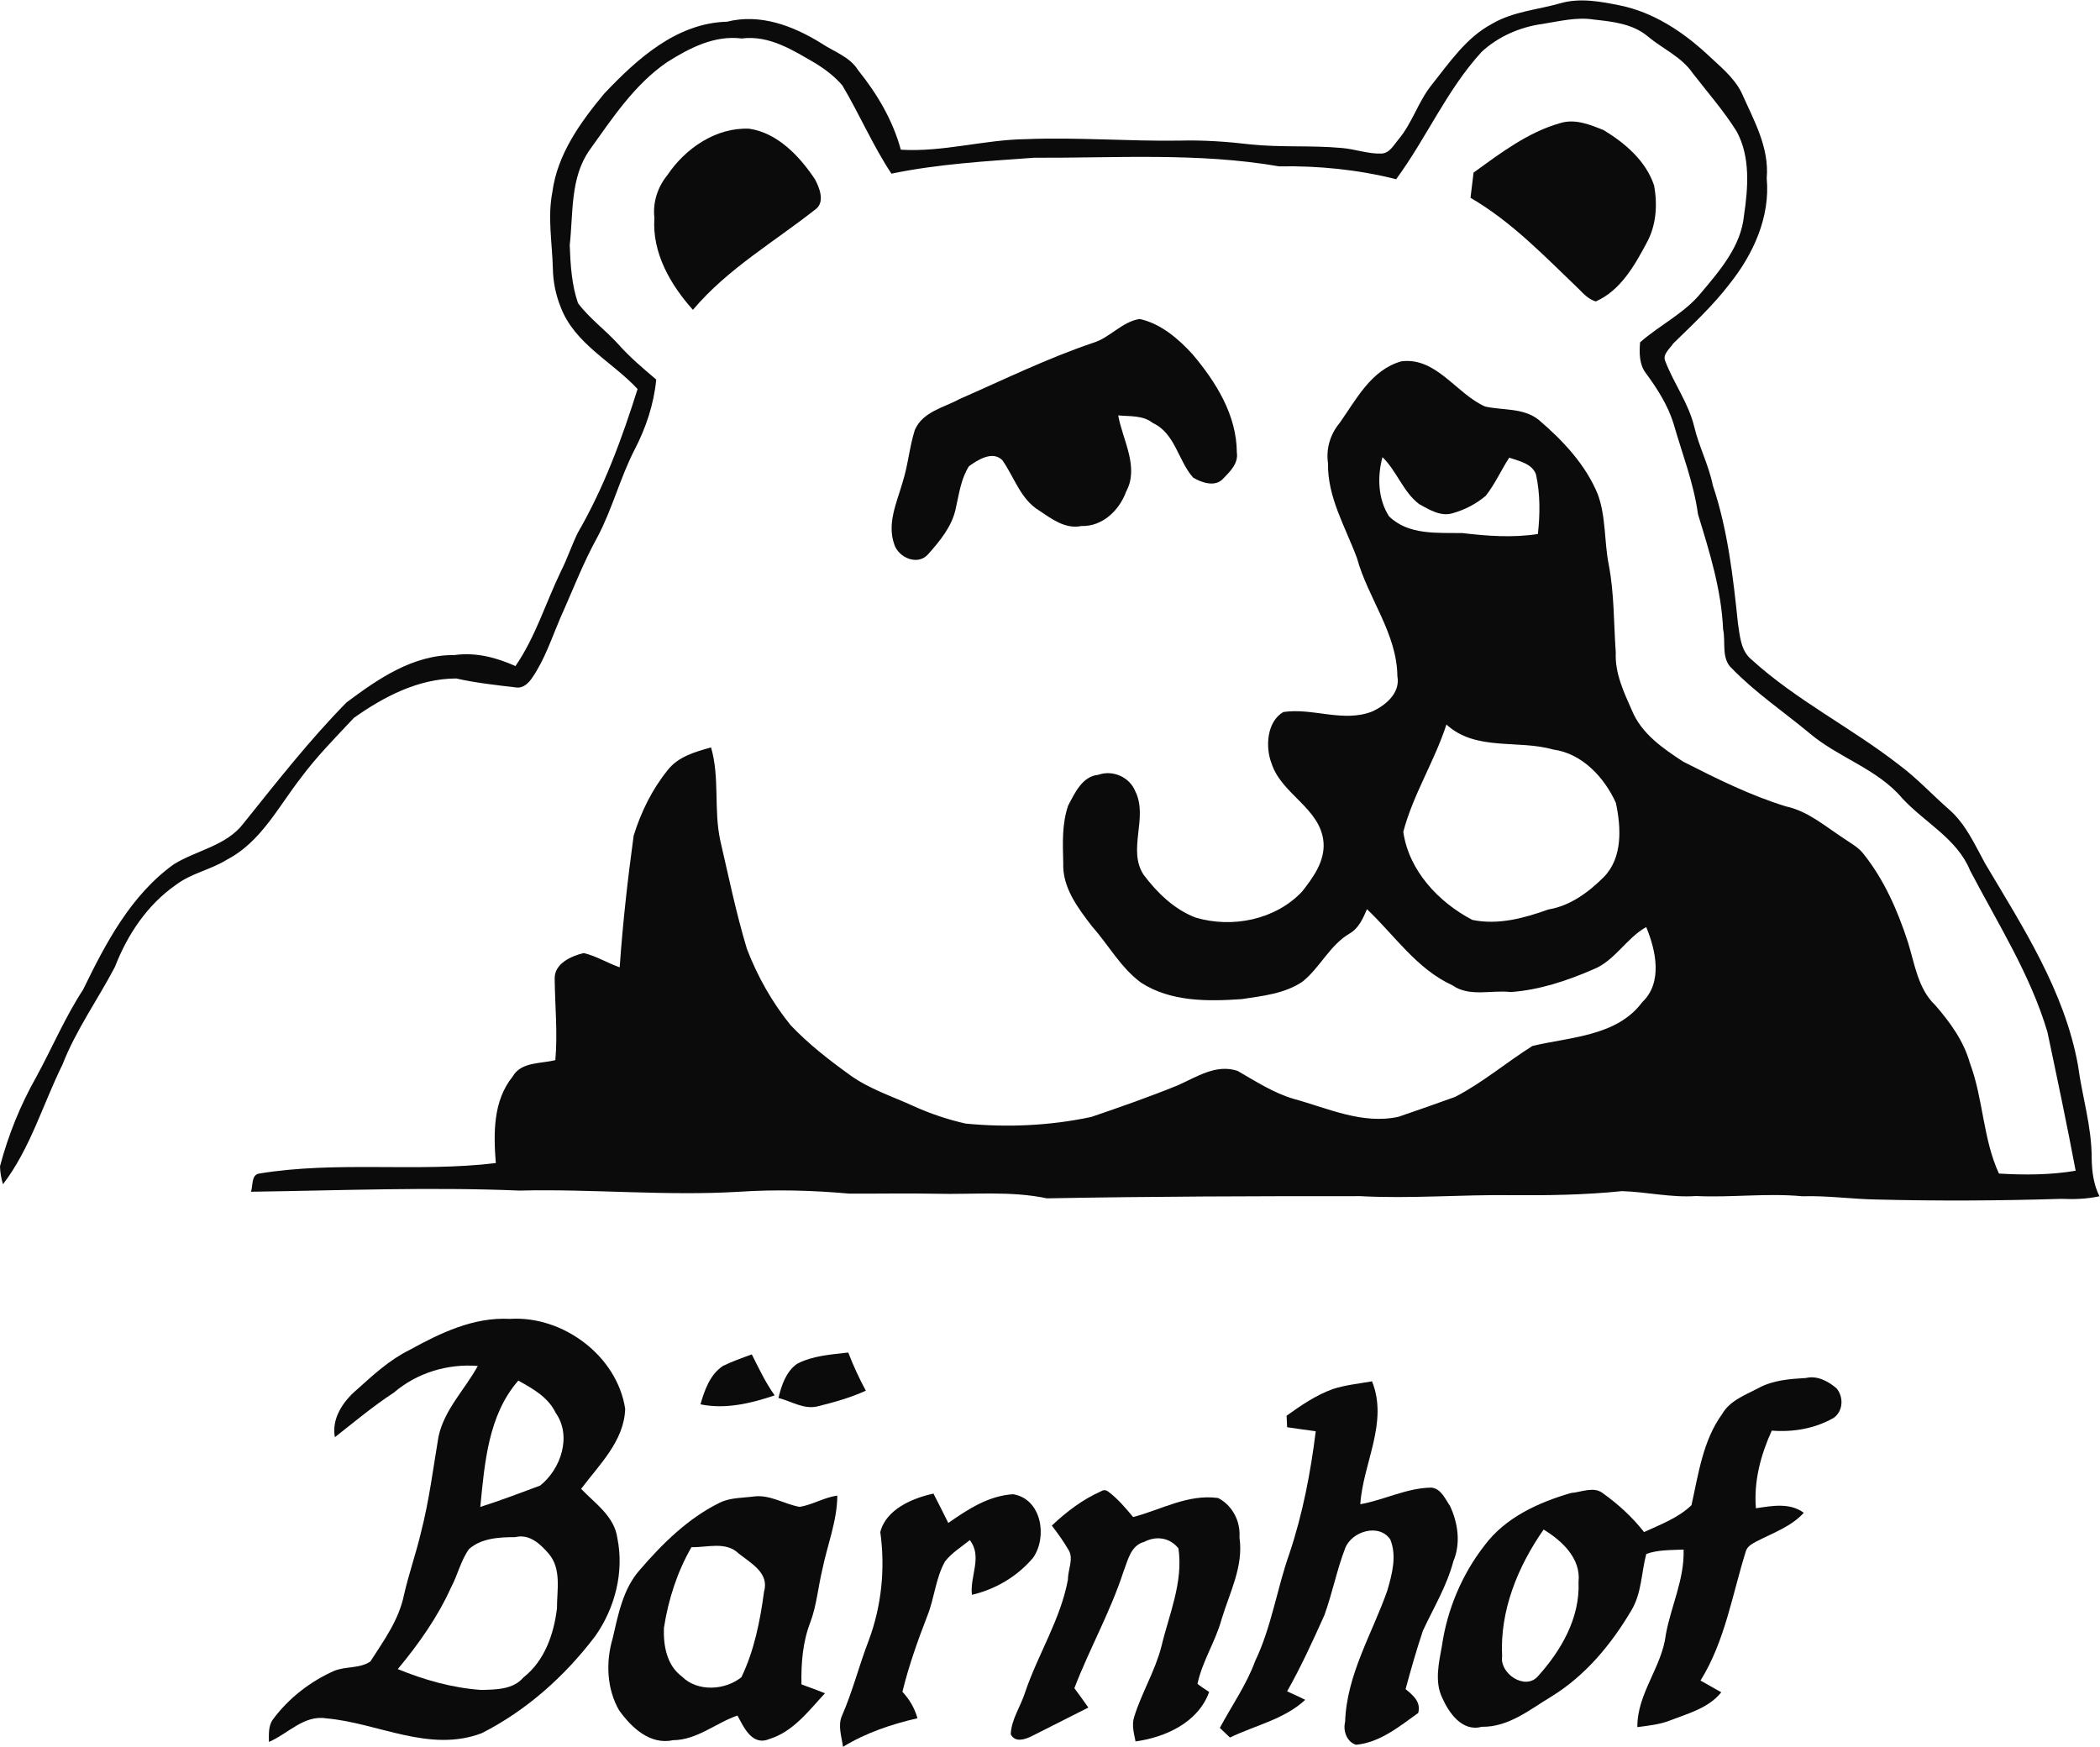 <?xml version="1.0" encoding="UTF-8" standalone="no"?>
<!-- Created with Inkscape (http://www.inkscape.org/) -->

<svg
   version="1.1"
   id="svg2"
   width="1062.72"
   height="884.097"
   viewBox="0 0 1062.72 884.097"
   xmlns="http://www.w3.org/2000/svg"
   xmlns:svg="http://www.w3.org/2000/svg">
  <defs
     id="defs6">
    <clipPath
       clipPathUnits="userSpaceOnUse"
       id="clipPath16">
      <path
         d="M 0,0 H 797.04 V 663.073 H 0 Z"
         id="path14" />
    </clipPath>
  </defs>
  <g
     id="g8"
     transform="matrix(1.333,0,0,-1.333,0,884.097)">
    <g
       id="g10">
      <g
         id="g12"
         clip-path="url(#clipPath16)">
        <g
           id="g18"
           transform="translate(592.38,662)">
          <path
             d="m 0,0 c 7.41,2.13 15.25,0.68 22.65,-0.83 12.53,-2.56 23.56,-9.78 32.86,-18.33 4.76,-4.53 10.22,-8.72 13.23,-14.71 4.6,-10.38 10.62,-20.74 9.59,-32.61 1.37,-14.68 -5.11,-28.84 -14.08,-40.05 -6.32,-8.28 -13.98,-15.39 -21.4,-22.64 -1.22,-1.92 -4.18,-4.1 -3.05,-6.66 3.2,-8.46 8.8,-15.89 10.97,-24.78 1.8,-7.68 5.55,-14.71 7.11,-22.47 5.66,-16.86 7.69,-34.67 9.52,-52.29 0.75,-4.77 1.03,-10.46 5.12,-13.78 17.01,-15.5 37.9,-25.88 56,-39.97 6.86,-5.09 12.65,-11.41 19.07,-17.01 6.3,-5.53 9.7,-13.24 13.63,-20.44 14.35,-24.19 30.16,-48.44 35.27,-76.6 1.56,-11.79 5.24,-23.35 5.21,-35.32 0.08,-4.95 0.68,-9.99 2.96,-14.47 -4.75,-1.04 -9.64,-1.2 -14.48,-0.98 -23.29,-0.72 -46.59,-0.85 -69.87,-0.26 -9.5,0.13 -18.93,1.54 -28.44,1.24 -13.45,1.27 -26.91,-0.55 -40.38,0.09 -9.45,-0.67 -18.75,1.59 -28.13,1.86 -14.01,-1.44 -28.11,-1.66 -42.17,-1.53 -19.06,0.23 -38.1,-1.4 -57.14,-0.38 -39.66,0.03 -79.32,-0.09 -118.96,-0.83 -13.86,2.93 -28.09,1.39 -42.14,1.75 -10.94,0.22 -21.88,-0.01 -32.83,0.04 -13.94,1.24 -27.95,1.65 -41.92,0.71 -27.77,-1.67 -55.54,1.13 -83.33,0.45 -33.98,1.41 -67.99,0.04 -101.98,-0.44 0.84,2.32 0.07,6.29 2.97,6.88 29.78,4.91 60.1,0.41 89.99,4 -0.88,11.14 -1.1,23.58 6.36,32.8 3.24,5.74 10.66,4.85 16.24,6.3 0.91,10.27 -0.13,20.54 -0.25,30.81 -0.21,5.85 6.31,8.7 11,9.84 4.78,-1.11 9.04,-3.81 13.68,-5.42 1.16,16.72 3.03,33.37 5.3,49.97 2.75,8.9 6.95,17.49 12.81,24.76 3.97,5.25 10.55,7.08 16.57,8.76 3.35,-11.48 0.98,-23.6 3.48,-35.22 3.18,-13.77 6.03,-27.64 10.11,-41.19 3.99,-10.45 9.55,-20.31 16.59,-29.02 6.84,-7.22 14.74,-13.34 22.8,-19.14 7.19,-5.13 15.65,-7.85 23.62,-11.49 6.43,-2.92 13.15,-5.22 20.05,-6.76 15.89,-1.55 32.05,-0.81 47.68,2.51 11.02,3.76 22.03,7.61 32.83,12 7.13,3.14 14.55,8.23 22.71,5.5 6.84,-3.91 13.57,-8.33 21.21,-10.6 12.96,-3.52 26.07,-9.83 39.87,-6.84 7.21,2.46 14.42,4.98 21.58,7.58 10.42,5.4 19.42,13.1 29.31,19.32 14.2,3.41 32.05,3.64 41.65,16.59 7.88,7.45 5.25,19.59 1.54,28.56 -7.61,-4.28 -11.94,-12.86 -20.18,-16.11 -9.92,-4.31 -20.47,-7.81 -31.29,-8.57 -7.36,0.88 -15.57,-2 -22.12,2.57 -13.57,6.21 -21.92,18.96 -32.42,28.89 -1.51,-3.49 -3.12,-7.24 -6.59,-9.24 -7.53,-4.42 -11.15,-12.83 -17.81,-18.21 -6.76,-4.64 -15.26,-5.49 -23.13,-6.69 -12.89,-0.9 -26.97,-1.06 -38.27,6.26 -7.71,5.71 -12.33,14.31 -18.59,21.38 -5.36,6.95 -11.27,14.71 -10.92,23.97 -0.18,7.32 -0.56,14.99 1.91,21.99 2.54,4.71 5.31,11.01 11.43,11.57 5.48,1.96 11.83,-0.88 13.98,-6.2 5.08,-10.01 -3.1,-22.26 3.22,-31.8 5.14,-6.83 11.61,-13.12 19.72,-16.22 13.95,-4.11 30.28,-0.85 40.4,9.87 4.23,5.38 8.7,11.48 8.15,18.71 -1.13,13.06 -16,18.14 -19.78,30.1 -2.35,6.11 -1.74,15.73 4.51,19.37 11.21,1.7 22.72,-4.12 33.78,0.21 5.1,2.36 10.71,7 9.53,13.41 -0.2,16.36 -11.16,29.58 -15.35,44.84 -4.34,11.75 -11.22,23.03 -10.99,35.99 -0.8,5.47 0.83,10.97 4.34,15.19 6.41,9.04 12,20.25 23.48,23.51 13.28,1.72 20.93,-12.36 31.81,-17.15 6.78,-1.53 14.45,-0.41 20.3,-5.01 9.19,-7.83 17.9,-17.05 22.52,-28.38 3.12,-8.55 2.37,-17.86 4.14,-26.71 2.11,-10.97 1.86,-22.2 2.66,-33.31 -0.37,-7.84 3.06,-15.03 6.14,-22 3.6,-8.79 11.81,-14.45 19.48,-19.44 12.63,-6.42 25.4,-12.81 38.99,-16.98 8.36,-1.8 14.89,-7.55 21.86,-12.09 2.55,-1.78 5.42,-3.28 7.41,-5.74 7.98,-9.9 13.16,-21.77 17.06,-33.79 2.55,-8.19 3.79,-17.62 10.32,-23.84 5.64,-6.46 10.83,-13.61 13.18,-21.99 5.09,-13.57 4.93,-28.75 11.02,-41.95 9.68,-0.59 19.52,-0.55 29.13,1.06 -3.31,17.62 -7.02,35.18 -10.73,52.72 -6.51,21.87 -18.85,41.2 -29.34,61.26 -4.9,12.08 -17.22,18.2 -25.74,27.41 -9.48,11.26 -24.26,15.41 -35.27,24.77 -9.82,8.16 -20.51,15.36 -29.43,24.57 -4.16,3.72 -2.26,10.06 -3.34,14.85 -0.64,15.01 -5.16,29.44 -9.53,43.69 -1.6,11.83 -6.02,22.99 -9.28,34.42 -2.19,7.06 -6.24,13.34 -10.58,19.24 -2.47,3.25 -2.45,7.76 -2.12,11.61 7.47,6.6 16.88,11.01 23.26,18.91 7.11,8.46 15.04,17.63 16.17,29.13 1.57,10.5 2.51,22.34 -2.75,32.01 -4.93,7.87 -11.07,14.87 -16.74,22.19 -4.27,6.21 -11.43,9.23 -17.06,13.95 -5.66,4.76 -13.29,5.59 -20.38,6.35 -6.58,1.05 -13.07,-0.63 -19.53,-1.65 -8.49,-1.15 -16.8,-4.75 -23.11,-10.59 -13.23,-14.44 -20.95,-32.7 -32.47,-48.37 -14.51,3.65 -29.44,5.15 -44.4,4.88 -30.74,5.31 -62.06,3.13 -93.08,3.27 -18.12,-1.32 -36.29,-2.34 -54.13,-6.04 -7.05,10.64 -12.1,22.51 -18.62,33.49 -2.77,3.24 -6.2,5.9 -9.8,8.17 -8.7,5.03 -17.79,11.02 -28.42,9.66 -10.36,1.31 -19.8,-3.62 -28.23,-8.92 -12.45,-8.48 -20.86,-21.35 -29.5,-33.4 -7.43,-10.51 -6.2,-23.95 -7.56,-36.15 0.28,-7.4 0.71,-14.97 3.14,-22.02 4.36,-5.82 10.37,-10.16 15.24,-15.53 4.39,-4.94 9.42,-9.21 14.46,-13.47 -0.9,-9.39 -3.94,-18.46 -8.3,-26.79 -5.44,-10.66 -8.4,-22.4 -14,-32.98 -5.51,-9.93 -9.51,-20.56 -14.18,-30.9 -3.25,-7.63 -5.87,-15.65 -10.59,-22.54 -1.36,-2.02 -3.44,-4.1 -6.1,-3.7 -7.63,0.89 -15.28,1.73 -22.78,3.41 -14.29,-0.04 -27.43,-6.87 -38.82,-14.96 -6.94,-7.39 -14.11,-14.64 -20.17,-22.81 -8.51,-10.94 -15.26,-24.46 -28.1,-31.05 -6.14,-3.84 -13.55,-5.14 -19.35,-9.58 -10.85,-7.54 -18.41,-18.94 -23.12,-31.13 -6.5,-12.41 -14.78,-23.92 -19.89,-37.05 -7.48,-15.15 -12.22,-31.9 -22.59,-45.45 -0.69,2.22 -1.07,4.49 -1.14,6.81 3.12,11.84 7.74,23.27 13.79,33.95 6,11.01 10.89,22.61 17.77,33.14 8.54,17.59 18.12,35.85 34.38,47.55 8.69,5.4 19.98,6.99 26.51,15.56 12.58,15.66 24.98,31.56 39.09,45.91 12,8.98 25.31,18.17 41,18 8.06,1.12 15.89,-0.91 23.15,-4.18 7.6,11.03 11.46,23.97 17.24,35.94 2.41,4.76 4.08,9.84 6.41,14.64 9.92,17.1 16.8,35.8 22.71,54.61 -9.67,10.41 -23.91,17.17 -29.19,31.1 -1.88,4.67 -2.89,9.68 -2.97,14.71 -0.25,9.66 -2.07,19.41 -0.18,29.02 1.9,14.34 10.68,26.51 19.67,37.32 12.43,13.13 27.45,26.81 46.62,27.31 12.67,3.2 25.2,-1.61 35.82,-8.2 4.77,-3.19 10.77,-5.07 13.93,-10.17 7.23,-8.99 13.2,-19.03 16.23,-30.22 16.05,-1 31.6,3.82 47.57,4 19.47,0.79 38.93,-0.86 58.41,-0.55 8.91,0.24 17.8,-0.39 26.65,-1.43 11.5,-1.23 23.12,-0.31 34.63,-1.36 5.11,-0.38 10.07,-2.32 15.23,-2.13 3.09,0.13 4.64,3.24 6.4,5.31 5.22,6.17 7.45,14.17 12.45,20.51 6.89,8.62 13.3,18.3 23.34,23.57 C -17.83,-3.11 -8.6,-2.47 0,0 m -65.07,-194.77 c 7.33,-7.24 18.42,-6.24 27.88,-6.39 9.5,-1.13 19.13,-1.84 28.65,-0.35 0.84,7.51 0.91,15.2 -0.72,22.6 -1.42,4.16 -6.61,5.15 -10.16,6.38 -3.09,-4.74 -5.39,-10.02 -8.91,-14.47 -3.59,-3.06 -7.95,-5.32 -12.49,-6.6 -4.56,-1.44 -8.95,1.33 -12.8,3.44 -6.1,4.65 -8.45,12.52 -13.92,17.82 -2,-7.35 -1.73,-15.91 2.47,-22.43 m 21.81,-79.08 c -4.52,-13.98 -12.64,-26.52 -16.38,-40.75 2.12,-14.73 13.37,-26.72 26.22,-33.43 9.79,-2.04 19.68,0.66 28.86,3.96 8.29,1.36 15.23,6.52 21.04,12.3 7.24,7.38 6.57,18.85 4.59,28.17 -4.37,9.69 -12.85,18.82 -23.84,20.26 -13.32,3.82 -29.37,-0.72 -40.49,9.49"
             style="fill:#0c0b0b;fill-opacity:1;fill-rule:nonzero;stroke:none"
             id="path20" />
        </g>
        <g
           id="g22"
           transform="translate(592.35,616.51)">
          <path
             d="m 0,0 c 5.69,1.74 11.33,-0.61 16.53,-2.72 8.12,-4.94 15.95,-11.63 19.06,-20.93 1.39,-7.34 0.84,-15.32 -2.86,-21.93 -4.56,-8.59 -9.96,-18.06 -19.28,-22.14 -2.56,0.75 -4.53,2.76 -6.31,4.6 -12.98,12.43 -25.56,25.65 -41.23,34.74 0.29,2.39 0.87,7.18 1.16,9.58 C -22.71,-11.42 -12.32,-3.47 0,0"
             style="fill:#0c0b0b;fill-opacity:1;fill-rule:nonzero;stroke:none"
             id="path24" />
        </g>
        <g
           id="g26"
           transform="translate(253.32,596.69)">
          <path
             d="M 0,0 C 6.83,10.19 18.45,18.24 31.13,17.68 41.89,16.09 50.2,7.24 56.01,-1.42 57.74,-4.62 59.81,-9.75 56.69,-12.6 40.85,-25.16 22.91,-35.45 9.74,-51.09 1.21,-41.58 -5.82,-29.45 -4.88,-16.2 -5.57,-10.35 -3.68,-4.51 0,0"
             style="fill:#0c0b0b;fill-opacity:1;fill-rule:nonzero;stroke:none"
             id="path28" />
        </g>
        <g
           id="g30"
           transform="translate(414.97,533.07)">
          <path
             d="m 0,0 c 6.43,1.94 10.95,8.01 17.68,9.06 8.03,-1.76 14.7,-7.48 20.11,-13.43 8.88,-10.51 16.72,-23.04 16.79,-37.27 0.64,-4.05 -2.52,-7.19 -5.1,-9.83 -2.98,-3.44 -8.21,-1.68 -11.5,0.31 -5.68,6.39 -6.83,16.85 -15.3,20.72 -3.75,3.01 -8.67,2.45 -13.14,2.89 1.67,-9.36 8.07,-19.6 3.02,-28.92 -2.61,-7.14 -8.96,-13.32 -16.99,-13.08 -6.12,-1.27 -11.32,2.72 -16.05,5.88 -7.1,4.31 -9.43,12.71 -13.98,19.13 -3.75,3.69 -9.3,0.1 -12.65,-2.3 -3.09,-4.85 -3.77,-10.61 -5.03,-16.09 -1.41,-6.79 -6.04,-12.34 -10.53,-17.39 -3.89,-4.37 -11.1,-1.3 -12.76,3.68 -2.92,8.04 0.95,16.09 3.15,23.8 2.06,6.48 2.56,13.32 4.62,19.79 3.08,6.98 10.95,8.41 17.01,11.73 C -33.87,-13.98 -17.38,-5.87 0,0"
             style="fill:#0c0b0b;fill-opacity:1;fill-rule:nonzero;stroke:none"
             id="path32" />
        </g>
        <g
           id="g34"
           transform="translate(155.47,150.68)">
          <path
             d="m 0,0 c 11.69,6.45 24.36,12.55 38.1,11.8 20.08,1.32 40.73,-14.04 43.77,-34.14 -0.36,-12.2 -9.87,-21.25 -16.73,-30.4 5.34,-5.57 12.65,-10.42 13.77,-18.73 2.61,-12.83 -0.91,-26.58 -8.43,-37.2 -11.49,-15.16 -26.05,-28.2 -43.07,-36.83 -19.92,-7.55 -39.27,3.89 -59.01,5.63 -8.54,1.38 -14.52,-5.88 -21.79,-8.94 0.02,2.88 -0.27,6.08 1.54,8.54 5.94,8.05 14.17,14.41 23.29,18.46 4.4,1.76 9.73,0.81 13.7,3.54 5.08,7.9 10.82,15.78 12.74,25.19 1.82,8.03 4.59,15.81 6.47,23.83 3.08,11.9 4.59,24.13 6.63,36.23 C 13.13,-22.7 21,-15.06 25.92,-6.07 14.53,-5.14 2.8,-8.68 -5.91,-16.16 c -7.86,-5.15 -15.06,-11.16 -22.42,-16.96 -1.35,7.09 3.14,13.65 8.32,18.04 C -13.8,-9.5 -7.56,-3.71 0,0 m 41.3,-11.63 c -11.44,-13.1 -12.8,-31.41 -14.43,-47.96 7.67,2.4 15.19,5.33 22.72,8.1 7.88,6.27 12.13,18.82 5.88,27.64 -2.86,5.94 -8.66,9.17 -14.17,12.22 M 22.57,-75.61 c -3.11,-4.35 -4.25,-9.74 -6.75,-14.44 -5.11,-11.35 -12.33,-21.56 -20.27,-31.11 10.06,-4.14 20.73,-7.15 31.6,-7.92 5.57,0.14 12.13,0.08 16.09,4.74 8.03,6.28 11.55,16.42 12.73,26.19 -0.02,6.92 1.81,14.97 -3.09,20.75 -3.16,3.69 -7.34,7.69 -12.77,6.33 -5.97,0 -12.83,-0.34 -17.54,-4.54"
             style="fill:#0c0b0b;fill-opacity:1;fill-rule:nonzero;stroke:none"
             id="path36" />
        </g>
        <g
           id="g38"
           transform="translate(302.57,145.4)">
          <path
             d="m 0,0 c 5.96,3.14 12.88,3.53 19.46,4.31 1.91,-4.96 4.13,-9.8 6.67,-14.49 -5.77,-2.63 -11.9,-4.37 -18.05,-5.88 -5.24,-1.46 -10.19,1.85 -15.12,3.12 C -5.9,-8.2 -4.18,-2.95 0,0"
             style="fill:#0c0b0b;fill-opacity:1;fill-rule:nonzero;stroke:none"
             id="path40" />
        </g>
        <g
           id="g42"
           transform="translate(274.38,144.58)">
          <path
             d="m 0,0 c 3.55,1.74 7.3,3.07 11.03,4.42 2.67,-5.3 5.21,-10.7 8.68,-15.56 C 10.72,-14.18 1.04,-16.5 -8.45,-14.54 -6.91,-9.14 -4.86,-3.31 0,0"
             style="fill:#0c0b0b;fill-opacity:1;fill-rule:nonzero;stroke:none"
             id="path44" />
        </g>
        <g
           id="g46"
           transform="translate(667.69,136.28)">
          <path
             d="m 0,0 c 5.48,2.96 11.83,3.4 17.91,3.76 4.33,1.02 8.41,-1.22 11.59,-3.89 2.79,-3.29 2.58,-8.61 -1.02,-11.23 -7.16,-4.1 -15.4,-5.5 -23.54,-4.86 -4.2,-9.23 -6.88,-19.27 -6.02,-29.48 6.05,0.9 12.84,2.25 18.18,-1.73 -4.81,-5.24 -11.69,-7.64 -17.86,-10.81 -1.58,-0.88 -3.48,-1.77 -4.09,-3.61 -5.21,-16.57 -7.93,-34.27 -17.26,-49.26 2.62,-1.49 5.23,-2.95 7.88,-4.46 -4.83,-6.05 -12.64,-8.04 -19.52,-10.72 -3.93,-1.55 -8.19,-1.94 -12.34,-2.51 -0.11,12.8 9.32,22.7 10.81,35.15 1.97,10.82 7.14,21.09 6.74,32.27 -4.73,-0.23 -9.66,-0.04 -14.16,-1.66 -1.91,-7.15 -1.72,-14.92 -5.68,-21.46 -7.59,-12.85 -17.42,-24.74 -30.27,-32.64 -8.26,-4.98 -16.33,-11.72 -26.52,-11.53 -7.4,-2.01 -12.44,5.23 -14.99,10.98 -3.02,6.27 -1.24,13.45 -0.09,19.93 1.99,13.71 7.62,27.02 16.13,37.94 7.91,10.62 20.48,16.34 32.87,19.93 3.74,0.25 8.58,2.61 12,-0.06 5.88,-4.19 11.24,-9.09 15.71,-14.79 6.24,2.9 12.96,5.34 18,10.22 2.64,11.8 4.32,24.52 11.64,34.6 2.99,5.2 8.9,7.25 13.9,9.92 m -81.68,-53.78 c -9.79,-14.03 -16.67,-30.81 -15.75,-48.15 -0.98,-6.4 8.37,-12.82 13.3,-7.87 8.97,9.82 16.31,22.35 15.71,36.1 0.97,8.97 -6.29,15.68 -13.26,19.92"
             style="fill:#0c0b0b;fill-opacity:1;fill-rule:nonzero;stroke:none"
             id="path48" />
        </g>
        <g
           id="g50"
           transform="translate(506.03,135.86)">
          <path
             d="m 0,0 c 4.81,1.54 9.87,2.04 14.84,2.91 6.3,-15.64 -3.42,-31.03 -4.45,-46.66 9.14,1.62 17.64,6.22 27.04,6.31 3.63,-0.41 5.19,-4.31 7.02,-6.97 3.04,-6.48 4.13,-14.23 1.27,-21 -2.46,-9.35 -7.5,-17.65 -11.55,-26.33 -2.45,-7.32 -4.57,-14.76 -6.59,-22.21 2.75,-2.3 5.94,-4.75 4.8,-9.05 -7.17,-5.12 -14.44,-11.19 -23.58,-12.08 -3.56,1.02 -5.03,5.36 -4.17,8.73 0.59,17.9 10.26,33.41 16.04,49.88 1.79,6.23 3.66,13.1 1.1,19.35 -4.29,6.29 -14.62,3.06 -17.09,-3.26 -3.21,-8.3 -4.88,-17.11 -7.92,-25.48 -4.39,-9.8 -8.86,-19.57 -14.15,-28.93 2.31,-1.02 4.59,-2.1 6.87,-3.22 -7.9,-7.4 -19.05,-9.7 -28.57,-14.32 -1.28,1.23 -2.56,2.46 -3.84,3.66 4.53,8.46 10.12,16.39 13.44,25.45 6.21,12.99 8.22,27.35 13,40.84 5.03,15.02 8.02,30.65 9.97,46.34 -3.66,0.52 -7.25,0.94 -10.87,1.53 -0.07,1.46 -0.14,2.92 -0.2,4.37 C -12.1,-6.2 -6.4,-2.31 0,0"
             style="fill:#0c0b0b;fill-opacity:1;fill-rule:nonzero;stroke:none"
             id="path52" />
        </g>
        <g
           id="g54"
           transform="translate(418.01,97.03)">
          <path
             d="m 0,0 c 1.01,0.62 1.96,0.54 2.86,-0.24 3.56,-2.67 6.46,-6.14 9.31,-9.55 10.69,2.8 20.76,8.81 32.28,7.23 5.47,-2.86 8.53,-8.88 8.09,-14.98 1.62,-10.98 -3.74,-20.9 -6.79,-31.07 -2.32,-8.45 -7.31,-15.9 -9.15,-24.49 1.38,-1.16 2.93,-2.08 4.43,-3.11 -4.16,-11.54 -16.53,-17.2 -27.95,-18.77 -0.59,3.08 -1.54,6.31 -0.49,9.4 2.82,9.07 7.89,17.3 10.28,26.52 2.91,12.26 8.4,24.53 6.5,37.39 -3.39,4.2 -8.53,4.79 -13.02,2.45 -5.14,-1.36 -6.19,-7.05 -7.86,-11.32 -4.96,-15.26 -12.9,-29.27 -18.63,-44.23 1.79,-2.42 3.59,-4.86 5.31,-7.35 -7.11,-3.56 -14.19,-7.19 -21.3,-10.76 -2.59,-1.3 -6.49,-2.73 -8.16,0.62 0.22,5.68 3.78,10.58 5.44,15.89 4.9,14.52 13.5,27.72 16.29,42.94 -0.09,3.48 2.25,7.79 0.25,11.09 -1.9,3.28 -4.1,6.32 -6.39,9.31 C -13.16,-7.79 -7.01,-3.1 0,0"
             style="fill:#0c0b0b;fill-opacity:1;fill-rule:nonzero;stroke:none"
             id="path56" />
        </g>
        <g
           id="g58"
           transform="translate(360.01,85)">
          <path
             d="m 0,0 c 7.4,5.17 15.25,10.33 24.57,10.91 10.86,-1.75 13.16,-16.18 7.64,-24.1 -5.95,-7.08 -14.26,-12 -23.24,-14.09 -0.86,6.96 4.1,14.5 -0.8,20.77 -3.21,-2.62 -6.87,-4.81 -9.42,-8.12 -3.57,-6.34 -3.98,-13.79 -6.65,-20.48 -3.68,-9.49 -7.1,-19.09 -9.52,-28.99 2.66,-2.87 4.66,-6.21 5.71,-10.05 -9.91,-2.28 -19.57,-5.52 -28.27,-10.85 -0.49,3.84 -1.99,7.87 -0.47,11.61 4.11,9.32 6.55,19.25 10.22,28.73 4.9,13.11 6.34,27.37 4.41,41.21 2.16,8.61 12.23,12.89 20.19,14.6 C -3.73,7.46 -1.86,3.73 0,0"
             style="fill:#0c0b0b;fill-opacity:1;fill-rule:nonzero;stroke:none"
             id="path60" />
        </g>
        <g
           id="g62"
           transform="translate(286.42,95.08)">
          <path
             d="m 0,0 c 6.03,0.67 11.4,-2.95 17.16,-3.98 4.91,0.8 9.3,3.63 14.3,4.27 -0.08,-9.76 -3.86,-18.88 -5.75,-28.33 -1.56,-6.53 -2.12,-13.32 -4.46,-19.65 -2.93,-7.49 -3.58,-15.7 -3.4,-23.69 2.97,-1.08 5.97,-2.17 8.92,-3.36 -6.16,-6.63 -12.05,-14.58 -21.07,-17.36 -6.58,-2.8 -9.73,4.41 -12.15,8.9 -8.26,-2.83 -15.32,-9.28 -24.42,-9.36 -8.8,-1.9 -15.9,4.86 -20.54,11.38 -4.69,8.18 -5.07,18.35 -2.42,27.29 2.09,9 3.93,18.79 10.27,25.94 8.65,10.06 18.43,19.72 30.48,25.61 C -9.03,-0.4 -4.36,-0.59 0,0 m -23.92,-19.28 c -5.43,-9.41 -8.79,-19.94 -10.45,-30.65 -0.24,-6.66 1.04,-14.15 6.76,-18.39 5.91,-5.98 16.44,-5.35 22.67,-0.31 4.87,10.15 7.1,21.38 8.58,32.46 2.07,7.11 -4.99,10.81 -9.61,14.47 -4.88,4.76 -11.9,2.27 -17.95,2.42"
             style="fill:#0c0b0b;fill-opacity:1;fill-rule:nonzero;stroke:none"
             id="path64" />
        </g>
      </g>
    </g>
  </g>
</svg>
